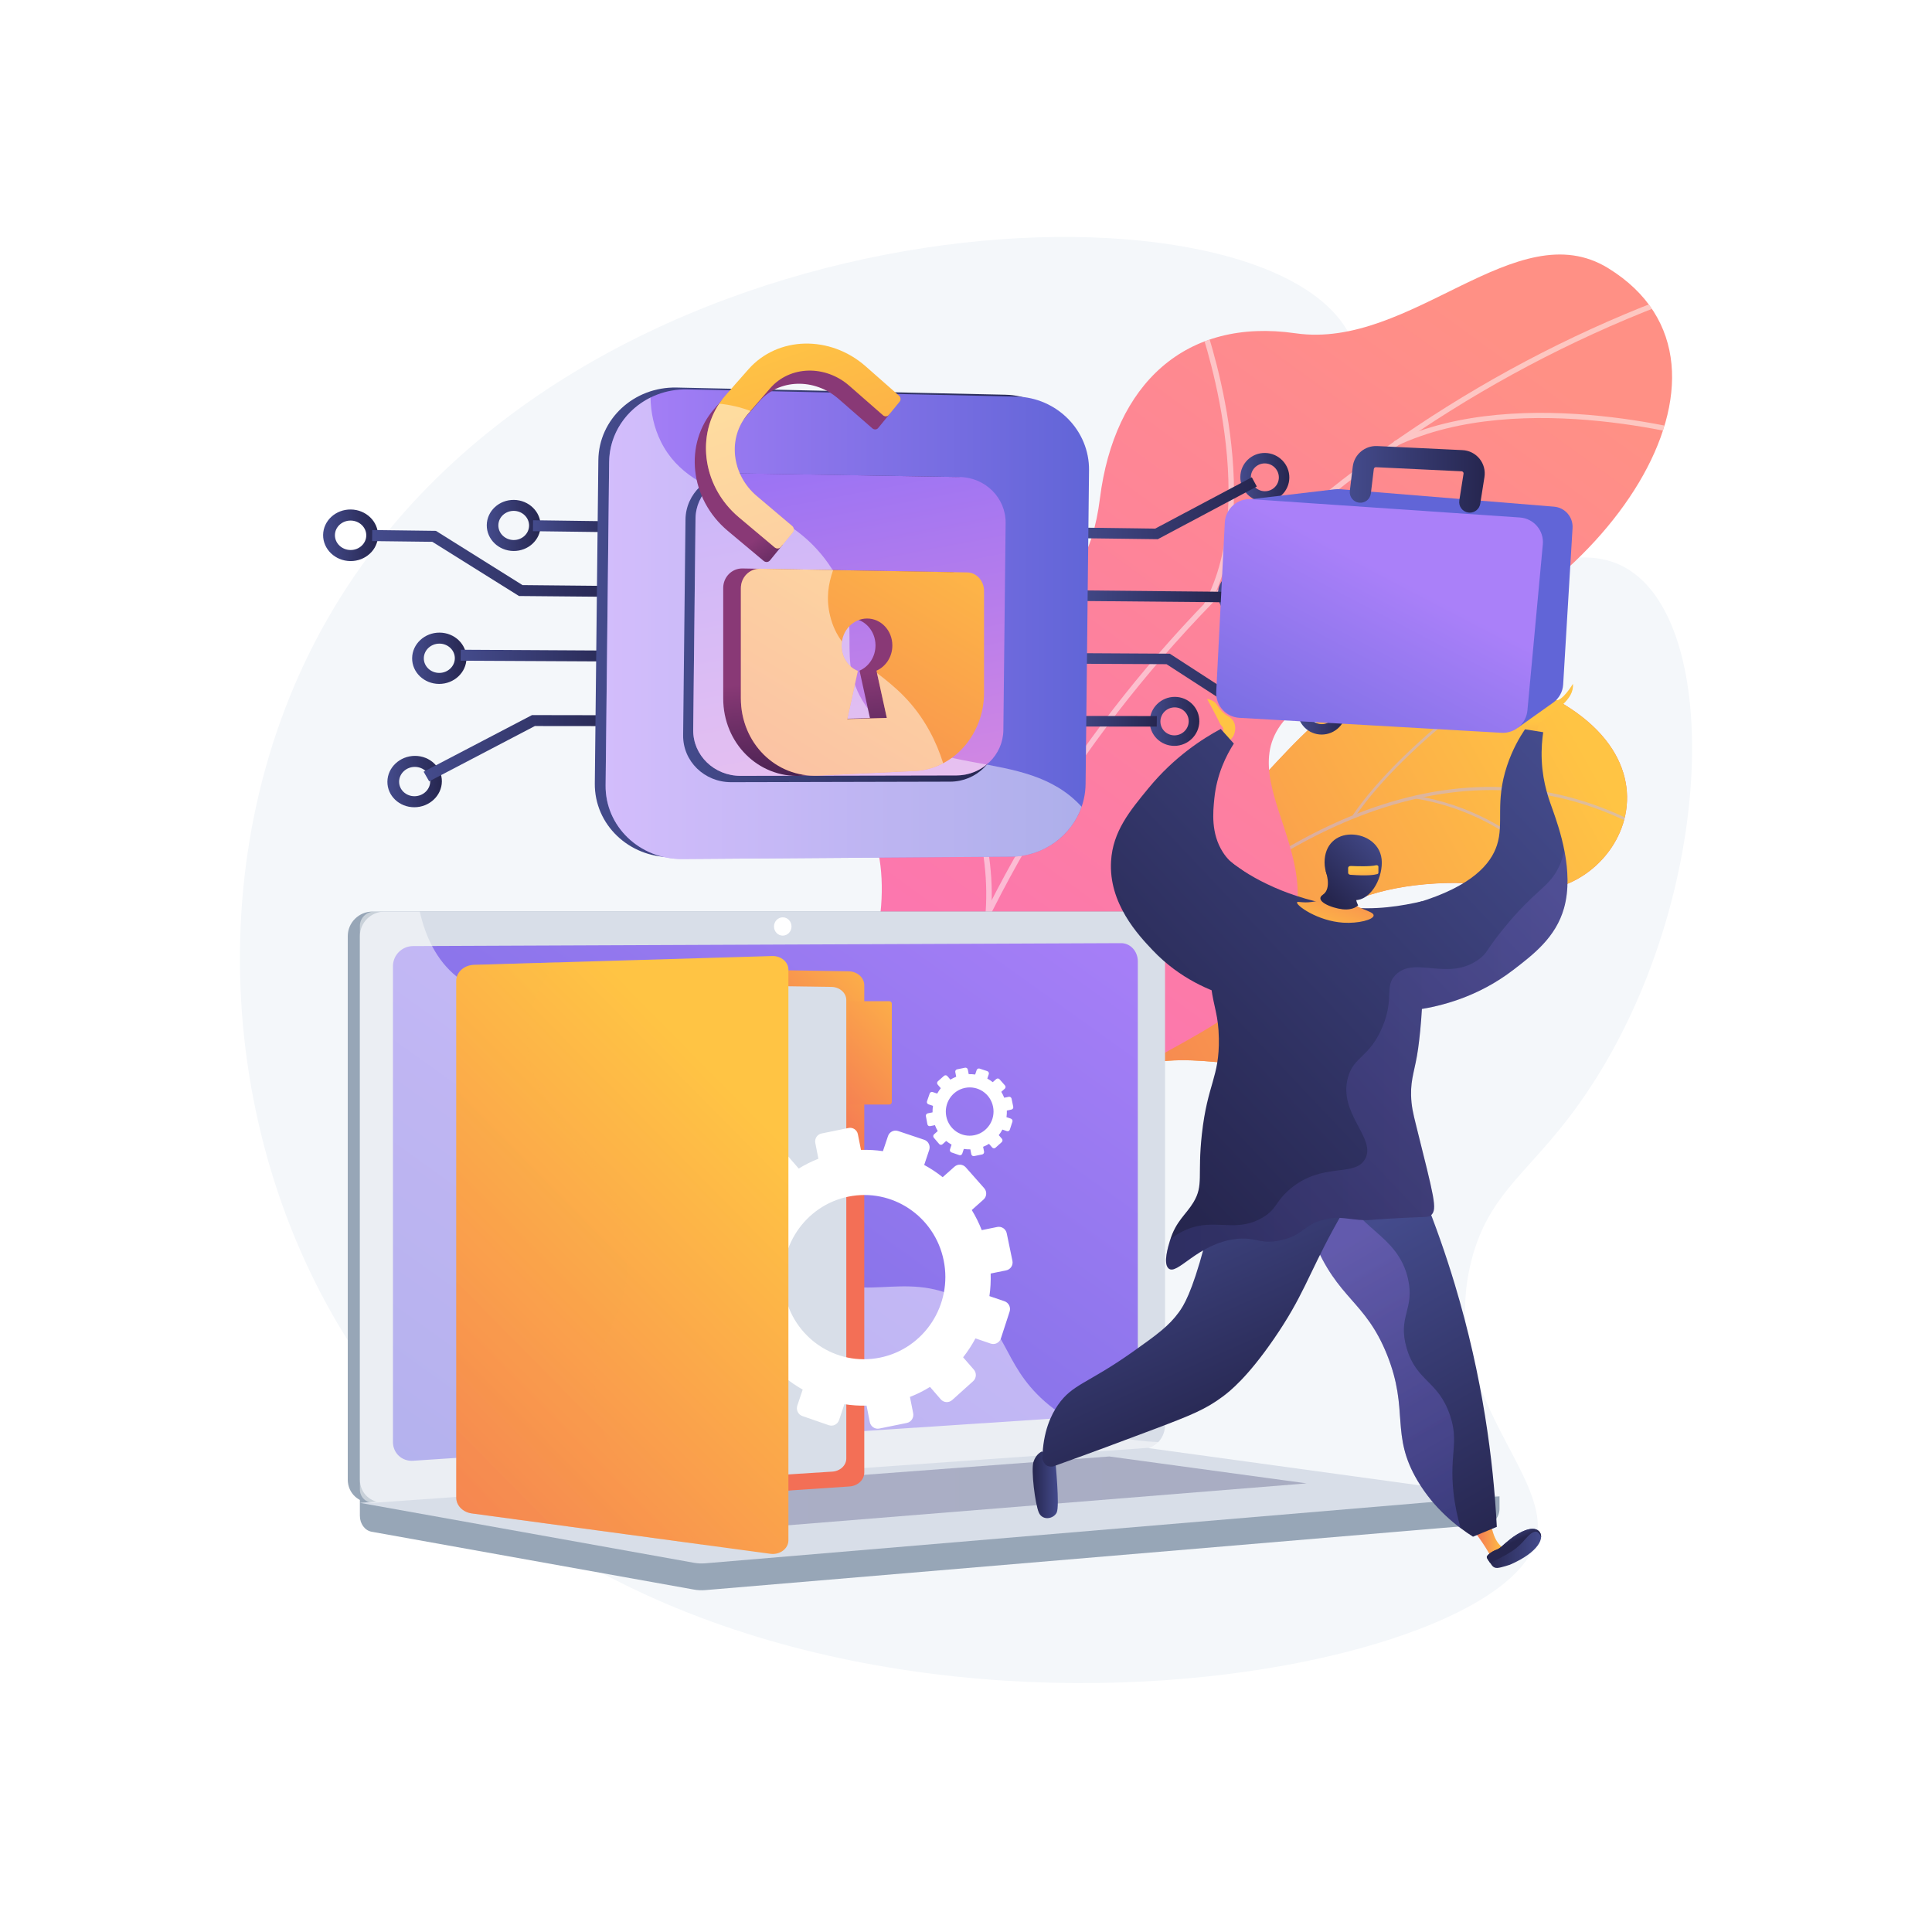 <?xml version="1.0" encoding="UTF-8"?>
<svg xmlns="http://www.w3.org/2000/svg" xmlns:xlink="http://www.w3.org/1999/xlink" viewBox="0 0 3710 3710">
  <defs>
    <style>
      .cls-1 {
        fill: url(#linear-gradient-38);
      }

      .cls-1, .cls-2, .cls-3, .cls-4, .cls-5, .cls-6, .cls-7, .cls-8, .cls-9, .cls-10, .cls-11, .cls-12, .cls-13, .cls-14, .cls-15, .cls-16, .cls-17, .cls-18, .cls-19, .cls-20, .cls-21, .cls-22, .cls-23, .cls-24, .cls-25, .cls-26, .cls-27, .cls-28, .cls-29, .cls-30, .cls-31, .cls-32, .cls-33, .cls-34, .cls-35, .cls-36, .cls-37, .cls-38, .cls-39, .cls-40, .cls-41, .cls-42, .cls-43, .cls-44, .cls-45, .cls-46, .cls-47, .cls-48, .cls-49, .cls-50, .cls-51, .cls-52, .cls-53, .cls-54, .cls-55, .cls-56, .cls-57, .cls-58, .cls-59, .cls-60, .cls-61 {
        stroke-width: 0px;
      }

      .cls-2 {
        fill: url(#linear-gradient-12);
      }

      .cls-3 {
        fill: url(#linear-gradient-17);
      }

      .cls-4 {
        fill: url(#linear-gradient-5);
      }

      .cls-4, .cls-12, .cls-35, .cls-60 {
        mix-blend-mode: multiply;
      }

      .cls-4, .cls-12, .cls-60 {
        opacity: .3;
      }

      .cls-5 {
        fill: url(#linear-gradient-19);
      }

      .cls-6 {
        fill: url(#linear-gradient-33);
      }

      .cls-7, .cls-62 {
        fill: url(#linear-gradient);
      }

      .cls-8 {
        fill: url(#linear-gradient-21);
      }

      .cls-9 {
        fill: #beb8f2;
      }

      .cls-10 {
        fill: url(#linear-gradient-6);
      }

      .cls-11 {
        fill: #d8dee8;
      }

      .cls-12 {
        fill: url(#linear-gradient-53);
      }

      .cls-13 {
        opacity: .48;
      }

      .cls-13, .cls-63 {
        mix-blend-mode: soft-light;
      }

      .cls-13, .cls-28 {
        fill: #fff;
      }

      .cls-14 {
        fill: #f4f7fa;
      }

      .cls-64 {
        isolation: isolate;
      }

      .cls-15 {
        fill: url(#linear-gradient-42);
      }

      .cls-16 {
        fill: url(#linear-gradient-15);
      }

      .cls-17 {
        fill: url(#linear-gradient-11);
      }

      .cls-18 {
        fill: none;
      }

      .cls-19 {
        fill: url(#linear-gradient-31);
      }

      .cls-65 {
        clip-path: url(#clippath-1);
      }

      .cls-20 {
        fill: url(#linear-gradient-41);
      }

      .cls-63 {
        opacity: .5;
      }

      .cls-21 {
        fill: url(#linear-gradient-40);
      }

      .cls-22 {
        fill: url(#linear-gradient-13);
      }

      .cls-23 {
        fill: url(#linear-gradient-23);
      }

      .cls-24 {
        fill: url(#linear-gradient-25);
      }

      .cls-25 {
        fill: url(#linear-gradient-43);
      }

      .cls-26 {
        fill: url(#linear-gradient-16);
      }

      .cls-27 {
        fill: url(#linear-gradient-22);
      }

      .cls-29 {
        fill: url(#linear-gradient-35);
      }

      .cls-30 {
        fill: url(#linear-gradient-50);
      }

      .cls-31 {
        fill: #fcfdfe;
      }

      .cls-32 {
        fill: url(#linear-gradient-32);
      }

      .cls-33 {
        fill: url(#linear-gradient-20);
      }

      .cls-34 {
        fill: url(#linear-gradient-14);
      }

      .cls-35 {
        fill: url(#linear-gradient-46);
        opacity: .15;
      }

      .cls-36 {
        fill: url(#linear-gradient-2);
      }

      .cls-37 {
        fill: url(#linear-gradient-52);
      }

      .cls-38 {
        fill: url(#linear-gradient-45);
      }

      .cls-39 {
        fill: url(#linear-gradient-7);
      }

      .cls-40 {
        fill: url(#linear-gradient-39);
      }

      .cls-41 {
        fill: url(#linear-gradient-3);
      }

      .cls-66 {
        clip-path: url(#clippath);
      }

      .cls-42 {
        fill: url(#linear-gradient-9);
      }

      .cls-43 {
        fill: url(#linear-gradient-27);
      }

      .cls-44 {
        fill: url(#linear-gradient-36);
      }

      .cls-45 {
        fill: url(#linear-gradient-48);
      }

      .cls-46 {
        fill: url(#linear-gradient-49);
      }

      .cls-47 {
        fill: url(#linear-gradient-8);
      }

      .cls-48 {
        fill: url(#linear-gradient-47);
      }

      .cls-49 {
        fill: url(#linear-gradient-24);
      }

      .cls-50 {
        fill: url(#linear-gradient-26);
      }

      .cls-51 {
        fill: url(#linear-gradient-18);
      }

      .cls-52 {
        fill: url(#linear-gradient-51);
      }

      .cls-53 {
        fill: url(#linear-gradient-30);
      }

      .cls-54 {
        fill: url(#linear-gradient-44);
      }

      .cls-55 {
        fill: url(#linear-gradient-29);
      }

      .cls-56 {
        fill: url(#linear-gradient-28);
      }

      .cls-57 {
        fill: url(#linear-gradient-10);
      }

      .cls-58 {
        fill: url(#linear-gradient-4);
      }

      .cls-59 {
        fill: url(#linear-gradient-37);
      }

      .cls-60 {
        fill: url(#linear-gradient-34);
      }

      .cls-61 {
        fill: #97a6b7;
      }
    </style>
    <linearGradient id="linear-gradient" x1="1280.85" y1="1760.95" x2="2710.61" y2="1760.95" gradientTransform="translate(309.45 221.05) rotate(-4.24)" gradientUnits="userSpaceOnUse">
      <stop offset="0" stop-color="#ffc444"/>
      <stop offset="1" stop-color="#f36f56"/>
    </linearGradient>
    <clipPath id="clippath">
      <path class="cls-7" d="m1742.56,2224.94l187.08,165.57s120.15-64.8,134.25-173.11c28.76-220.97,220.29-180.37,303.05-175.36,124.82,7.55,238.1-40.23,161.66-172.33-76.44-132.1,181.23-203.7,381.05-162.46,195.54,40.36,380.12-283.93-35.07-410.16-247.95-75.38-385.89,136.16-480.94,226.43-95.05,90.27-247.66-30.36-303.61,133.16-47.79,139.68-32.86,285.58-156.6,301.18-123.74,15.59-199.74,88.61-190.86,267.06Z"/>
    </clipPath>
    <linearGradient id="linear-gradient-2" x1="7438.63" y1="16.83" x2="6941.24" y2="1430.46" gradientTransform="translate(-2521.58 -3513.09) rotate(41.51)" xlink:href="#linear-gradient"/>
    <linearGradient id="linear-gradient-3" x1="2464.49" y1="873.79" x2="3528.7" y2="2625.75" gradientTransform="translate(5312.74 -90.82) rotate(-175.26) scale(1 -1)" gradientUnits="userSpaceOnUse">
      <stop offset="0" stop-color="#ff9085"/>
      <stop offset="1" stop-color="#fb6fbb"/>
    </linearGradient>
    <clipPath id="clippath-1">
      <path class="cls-18" d="m1981.09,2217.94l-485.89-43.46c-23.36-67.61-50.39-190.89,53.51-211.39,144.45-28.5,163.83-264.12,130.62-350.77-41.11-107.24-131.47-358.68,91.04-406.09,185.24-39.47,314.14-28.86,341.8-249.03,27.66-220.17,164.59-347.73,375.71-317.19,222.17,32.13,424.11-233.9,600.54-124.92,307.42,189.9-14.07,653.74-410.95,763.22-396.88,109.48-183.62,259.77-185.4,441.66-2.44,248.32-351.96,166.57-451.79,256.02-78.26,70.12-71.79,176.27-59.19,241.95Z"/>
    </clipPath>
    <linearGradient id="linear-gradient-4" x1="1984.2" y1="1548.02" x2="727.65" y2="3303.97" gradientUnits="userSpaceOnUse">
      <stop offset="0" stop-color="#aa80f9"/>
      <stop offset="1" stop-color="#6165d7"/>
    </linearGradient>
    <linearGradient id="linear-gradient-5" x1="905.68" y1="2871.72" x2="2509.14" y2="2871.72" gradientUnits="userSpaceOnUse">
      <stop offset="0" stop-color="#40447e"/>
      <stop offset="1" stop-color="#3c3b6b"/>
    </linearGradient>
    <linearGradient id="linear-gradient-6" x1="743.91" y1="1500.82" x2="848.53" y2="1500.82" gradientUnits="userSpaceOnUse">
      <stop offset="0" stop-color="#444b8c"/>
      <stop offset="1" stop-color="#26264f"/>
    </linearGradient>
    <linearGradient id="linear-gradient-7" x1="791.42" y1="1264.07" x2="895.73" y2="1264.07" xlink:href="#linear-gradient-6"/>
    <linearGradient id="linear-gradient-8" x1="620.46" y1="1027.89" x2="725.91" y2="1027.89" xlink:href="#linear-gradient-6"/>
    <linearGradient id="linear-gradient-9" x1="934.73" y1="1009.01" x2="1038.11" y2="1009.01" xlink:href="#linear-gradient-6"/>
    <linearGradient id="linear-gradient-10" x1="813.47" y1="1436.78" x2="1205.29" y2="1436.78" xlink:href="#linear-gradient-6"/>
    <linearGradient id="linear-gradient-11" x1="884.52" y1="1259.04" x2="1206.65" y2="1259.04" xlink:href="#linear-gradient-6"/>
    <linearGradient id="linear-gradient-12" x1="714.52" y1="1082.11" x2="1208" y2="1082.11" xlink:href="#linear-gradient-6"/>
    <linearGradient id="linear-gradient-13" x1="1023.38" y1="1010.71" x2="1209.36" y2="1010.71" xlink:href="#linear-gradient-6"/>
    <linearGradient id="linear-gradient-14" x1="2381.76" y1="916.59" x2="2475.9" y2="916.59" xlink:href="#linear-gradient-6"/>
    <linearGradient id="linear-gradient-15" x1="2338.77" y1="1141.03" x2="2433.16" y2="1141.03" xlink:href="#linear-gradient-6"/>
    <linearGradient id="linear-gradient-16" x1="2491.66" y1="1363.95" x2="2585.09" y2="1363.95" xlink:href="#linear-gradient-6"/>
    <linearGradient id="linear-gradient-17" x1="2207.83" y1="1385.24" x2="2303.04" y2="1385.24" xlink:href="#linear-gradient-6"/>
    <linearGradient id="linear-gradient-18" x1="2051.37" y1="975.97" x2="2413.43" y2="975.97" xlink:href="#linear-gradient-6"/>
    <linearGradient id="linear-gradient-19" x1="2050.05" y1="1145" x2="2348.97" y2="1145" xlink:href="#linear-gradient-6"/>
    <linearGradient id="linear-gradient-20" x1="2048.73" y1="1314.02" x2="2501.83" y2="1314.02" xlink:href="#linear-gradient-6"/>
    <linearGradient id="linear-gradient-21" x1="2047.4" y1="1385.04" x2="2221.48" y2="1385.04" xlink:href="#linear-gradient-6"/>
    <linearGradient id="linear-gradient-22" x1="1142.2" y1="1195.06" x2="2070.52" y2="1195.06" xlink:href="#linear-gradient-6"/>
    <linearGradient id="linear-gradient-23" x1="1162.92" y1="1198.65" x2="2091.27" y2="1198.65" xlink:href="#linear-gradient-4"/>
    <linearGradient id="linear-gradient-24" x1="1311.82" y1="1205.48" x2="1920.46" y2="1205.48" xlink:href="#linear-gradient-6"/>
    <linearGradient id="linear-gradient-25" x1="1796.49" y1="1738.39" x2="1612.31" y2="826.49" gradientTransform="translate(-46.41 -32.09) rotate(.63)" gradientUnits="userSpaceOnUse">
      <stop offset="0" stop-color="#e38ddd"/>
      <stop offset="1" stop-color="#9571f6"/>
    </linearGradient>
    <linearGradient id="linear-gradient-26" x1="1652.27" y1="1552.16" x2="1628.55" y2="1295.37" gradientUnits="userSpaceOnUse">
      <stop offset="0" stop-color="#311944"/>
      <stop offset="1" stop-color="#893976"/>
    </linearGradient>
    <linearGradient id="linear-gradient-27" x1="1873.51" y1="887.49" x2="1332.72" y2="1781.54" gradientTransform="matrix(1,0,0,1,0,0)" xlink:href="#linear-gradient"/>
    <linearGradient id="linear-gradient-28" x1="-1467.26" y1="-3341.6" x2="-1430.7" y2="-3477.39" gradientTransform="translate(5180.26 2021.51) rotate(-50.97)" xlink:href="#linear-gradient-26"/>
    <linearGradient id="linear-gradient-29" x1="-1266.06" y1="-3738.45" x2="-1821.25" y2="-2820.59" gradientTransform="translate(5180.26 2021.51) rotate(-50.97)" xlink:href="#linear-gradient"/>
    <linearGradient id="linear-gradient-30" x1="650.63" y1="2956.72" x2="709.39" y2="2956.72" gradientTransform="translate(3539.06) rotate(-180) scale(1 -1)" xlink:href="#linear-gradient"/>
    <linearGradient id="linear-gradient-31" x1="579.66" y1="2973.36" x2="684.03" y2="2973.36" gradientTransform="translate(3539.06) rotate(-180) scale(1 -1)" xlink:href="#linear-gradient-6"/>
    <linearGradient id="linear-gradient-32" x1="646.42" y1="2935.36" x2="634.88" y2="2962.05" gradientTransform="translate(3539.06) rotate(-180) scale(1 -1)" xlink:href="#linear-gradient-6"/>
    <linearGradient id="linear-gradient-33" x1="921.35" y1="2363.32" x2="601.99" y2="2917.5" gradientTransform="translate(3539.06) rotate(-180) scale(1 -1)" xlink:href="#linear-gradient-6"/>
    <linearGradient id="linear-gradient-34" x1="958.21" y1="2384.56" x2="638.85" y2="2938.74" gradientTransform="translate(3539.06) rotate(-180) scale(1 -1)" xlink:href="#linear-gradient-4"/>
    <linearGradient id="linear-gradient-35" x1="1507.74" y1="2851.25" x2="1556.04" y2="2851.25" gradientTransform="translate(3539.06) rotate(-180) scale(1 -1)" xlink:href="#linear-gradient-6"/>
    <linearGradient id="linear-gradient-36" x1="1319.86" y1="2243.36" x2="1106.51" y2="2722.4" gradientTransform="translate(3539.06) rotate(-180) scale(1 -1)" xlink:href="#linear-gradient-6"/>
    <linearGradient id="linear-gradient-37" x1="560.89" y1="1383.62" x2="552.84" y2="1549.67" gradientTransform="translate(3539.06) rotate(-180) scale(1 -1)" xlink:href="#linear-gradient"/>
    <linearGradient id="linear-gradient-38" x1="1191.95" y1="1414.21" x2="1183.9" y2="1580.26" gradientTransform="translate(3539.06) rotate(-180) scale(1 -1)" xlink:href="#linear-gradient"/>
    <linearGradient id="linear-gradient-39" x1="3048.97" y1="1509.38" x2="2241" y2="2275.02" xlink:href="#linear-gradient-6"/>
    <linearGradient id="linear-gradient-40" x1="3057.04" y1="1517.89" x2="2249.06" y2="2283.53" xlink:href="#linear-gradient-6"/>
    <linearGradient id="linear-gradient-41" x1="2787.81" y1="1233.78" x2="1979.83" y2="1999.42" xlink:href="#linear-gradient-6"/>
    <linearGradient id="linear-gradient-42" x1="5030.65" y1="-2351.52" x2="5038.02" y2="-2547.76" gradientTransform="translate(-2869.63 2266.16) rotate(17.3) scale(1 .87)" xlink:href="#linear-gradient"/>
    <linearGradient id="linear-gradient-43" x1="2654.86" y1="1604.8" x2="2546.06" y2="1714.77" xlink:href="#linear-gradient-6"/>
    <linearGradient id="linear-gradient-44" x1="2617.54" y1="1664.86" x2="2621.52" y2="1727.93" gradientTransform="matrix(1,0,0,1,0,0)" xlink:href="#linear-gradient"/>
    <linearGradient id="linear-gradient-45" x1="2665.37" y1="1615.2" x2="2556.58" y2="1725.17" xlink:href="#linear-gradient-6"/>
    <linearGradient id="linear-gradient-46" x1="528.99" y1="2035.4" x2="1299.98" y2="2035.4" gradientTransform="translate(3539.06) rotate(-180) scale(1 -1)" xlink:href="#linear-gradient-4"/>
    <linearGradient id="linear-gradient-47" x1="1115.09" y1="1413.04" x2="843.48" y2="1151.3" gradientTransform="translate(3539.06) rotate(-180) scale(1 -1)" xlink:href="#linear-gradient-4"/>
    <linearGradient id="linear-gradient-48" x1="857.34" y1="1108.15" x2="1131.42" y2="1631.62" gradientTransform="translate(3539.06) rotate(-180) scale(1 -1)" xlink:href="#linear-gradient-4"/>
    <linearGradient id="linear-gradient-49" x1="2591.91" y1="920.47" x2="2851.13" y2="920.47" xlink:href="#linear-gradient-6"/>
    <linearGradient id="linear-gradient-50" x1="1795.74" y1="1876.74" x2="1516.05" y2="2136.29" gradientTransform="matrix(1,0,0,1,0,0)" xlink:href="#linear-gradient"/>
    <linearGradient id="linear-gradient-51" x1="1817.89" y1="1884.97" x2="1536.37" y2="2146.23" gradientTransform="matrix(1,0,0,1,0,0)" xlink:href="#linear-gradient"/>
    <linearGradient id="linear-gradient-52" x1="1466.41" y1="2151.87" x2="538.85" y2="3067.83" gradientTransform="matrix(1,0,0,1,0,0)" xlink:href="#linear-gradient"/>
    <linearGradient id="linear-gradient-53" x1="1405.57" y1="2129.25" x2="505.14" y2="3018.42" gradientTransform="matrix(1,0,0,1,0,0)" xlink:href="#linear-gradient"/>
  </defs>
  <g class="cls-64">
    <g id="Background">
      <rect class="cls-28" width="3710" height="3710"/>
    </g>
    <g id="Illustration">
      <g>
        <path class="cls-14" d="m2578.94,621.91c93.66,134.07-16.16,351.44,122.81,452.28,135.28,98.16,301.46-62.73,428.95,21.76,189.12,125.34,154.59,698.86-121.92,1055.21-83.16,107.16-152.64,148.86-183.41,270.06-66.08,260.24,166.16,415.05,121.96,543.76-99.51,289.81-1629.88,533-2243.93-337.98-286.79-406.78-329.7-994.18-73.46-1440.32,463.01-806.16,1738.85-865.6,1949-564.76Z"/>
        <g>
          <g>
            <path class="cls-62" d="m1742.56,2224.94l187.08,165.57s120.15-64.8,134.25-173.11c28.76-220.97,220.29-180.37,303.05-175.36,124.82,7.55,238.1-40.23,161.66-172.33-76.44-132.1,181.23-203.7,381.05-162.46,195.54,40.36,380.12-283.93-35.07-410.16-247.95-75.38-385.89,136.16-480.94,226.43-95.05,90.27-247.66-30.36-303.61,133.16-47.79,139.68-32.86,285.58-156.6,301.18-123.74,15.59-199.74,88.61-190.86,267.06Z"/>
            <g class="cls-66">
              <path class="cls-36" d="m1742.56,2224.94l187.08,165.57s120.15-64.8,134.25-173.11c28.76-220.97,220.29-180.37,303.05-175.36,124.82,7.55,223.3-38.25,177.43-165.11-51.9-143.53,165.46-210.93,365.28-169.68,195.54,40.36,380.12-283.93-35.07-410.16-247.95-75.38-385.89,136.16-480.94,226.43-95.05,90.27-247.66-30.36-303.61,133.16-47.79,139.68-32.86,285.58-156.6,301.18-123.74,15.59-199.74,88.61-190.86,267.06Z"/>
              <g class="cls-63">
                <path class="cls-9" d="m1808.17,2313.97l4.52,2.73c1.69-2.8,171.74-282.17,423.83-508.29,232.24-208.32,583.66-412.75,938.94-203.65l2.68-4.54c-158.16-93.08-328.7-113.37-506.89-60.31-142.34,42.39-289.82,131.43-438.33,264.65-252.65,226.65-423.05,506.61-424.74,509.42Z"/>
                <path class="cls-9" d="m2597.74,1565.28l4.35,2.98c99.21-144.82,312.9-286.13,315.04-287.55l-2.89-4.41c-2.16,1.42-216.71,143.31-316.5,288.97Z"/>
                <path class="cls-9" d="m2717.44,1533.19c206.26,34.83,295.31,184.51,296.18,186.02l4.56-2.65c-.89-1.53-91.07-153.32-299.86-188.58l-.88,5.2Z"/>
                <path class="cls-9" d="m2079.76,1965.22c208.96-147.13,502.64,31.34,505.35,33.32l3.37-4.05c-2.48-2.19-300.95-182.02-511.76-33.59l3.04,4.31Z"/>
                <path class="cls-9" d="m2148.37,1885.23l4.58,2.62c80.95-141.57,24.06-338.61,23.48-340.59l-5.06,1.5c.58,1.95,56.82,196.89-23,336.47Z"/>
                <path class="cls-9" d="m1840.41,2273.32c69.84-67.44,224.1-33.25,225.65-32.89l1.17-5.14c-6.44-1.47-158.59-35.19-230.49,34.24l3.66,3.79Z"/>
                <path class="cls-9" d="m1879.79,2206.62l4.48,2.78c40.47-65.22,10.69-204.15.9-249.8-1.38-6.45-2.58-12.02-2.59-13.05h-5.27c0,1.47.79,5.18,2.71,14.16,9.68,45.14,39.13,182.49-.23,245.91Z"/>
              </g>
            </g>
          </g>
          <g>
            <path class="cls-41" d="m1915.09,2271.69c-20.62-4.34-120.12,175.52-169.48,32.93-12.33-35.62-19.85-155.98-173.75-174.06-29.87-3.51-59.75-7.03-89.63-10.54-20.28-69.41-26.54-138.59,66.48-156.94,144.45-28.5,163.83-264.12,130.61-350.77-41.11-107.24-131.47-358.68,91.04-406.08,185.24-39.47,314.14-28.86,341.8-249.03,27.66-220.17,164.59-347.73,375.71-317.19,222.17,32.13,424.11-233.9,600.54-124.92,307.42,189.9-14.07,653.74-410.95,763.22-396.88,109.48-183.62,259.77-185.4,441.66-1.12,16.88-4.16,42.95-13.6,73.05-58.08,185.29-257.8,201.71-411.37,344.76-209.44,195.09-117.29,141.23-152.02,133.91Z"/>
            <g class="cls-65">
              <g class="cls-63">
                <path class="cls-31" d="m1757.8,2125.16l-10.19-2.85c202.94-701.27,766.26-1298.04,1470.12-1557.43l4.01,9.34c-700.89,258.29-1261.85,852.58-1463.95,1550.94Z"/>
                <path class="cls-31" d="m1903.22,1752.55l-10.53-.9c20.4-286.33-222.75-531.61-225.21-534.05l7.56-6.82c2.49,2.47,248.91,250.92,228.18,541.77Z"/>
                <path class="cls-31" d="m1798.87,1997.2l-8.93-5.52c163.87-243.06,723.88-231.69,729.51-231.54l-.05,10c-5.58-.14-559.78-11.37-720.54,227.06Z"/>
                <path class="cls-31" d="m2321.47,1164.21l-9.38-4.79c111.91-203.01-10.66-540.52-11.91-543.9l9.95-3.12c1.27,3.43,125.32,345.06,11.34,551.81Z"/>
                <path class="cls-31" d="m2681.38,856.61l-4.91-8.96c246.05-117.25,606.56-10.15,610.18-9.05l-3.01,9.53c-3.57-1.09-360.05-106.95-602.26,8.48Z"/>
              </g>
            </g>
          </g>
        </g>
        <g>
          <path class="cls-61" d="m2879.51,2873.39l-2188.44-19.06v56.39c0,15.31,9.55,28.32,22.47,30.64l618.82,111.05c7.34,1.32,14.79,1.67,22.2,1.04l1501.16-126.62c13.4-1.13,23.78-14.19,23.78-29.91v-23.54Z"/>
          <path class="cls-61" d="m2175.02,2781.97l-1459.86,103.17c-26.12,1.85-47.36-17.77-47.36-43.82v-1043.63c0-26.05,21.24-47.17,47.36-47.17h1459.86c21.52,0,38.92,19.09,38.92,42.64v943.42c0,23.55-17.4,43.87-38.92,45.39Z"/>
          <path class="cls-11" d="m2198.3,2781.97l-1459.86,103.17c-26.12,1.85-47.36-17.77-47.36-43.82v-1043.63c0-26.05,21.24-47.17,47.36-47.17h1459.86c21.52,0,38.92,19.09,38.92,42.64v943.42c0,23.55-17.4,43.87-38.92,45.39Z"/>
          <path class="cls-58" d="m2152.82,2715.46l-1359.71,89.61c-21.26,1.4-38.53-14.7-38.53-35.96v-913.7c0-21.27,17.28-38.58,38.53-38.66l1359.71-5.63c17.75-.07,32.11,15.57,32.11,34.94v832.22c0,19.37-14.36,36.02-32.11,37.19Z"/>
          <path class="cls-28" d="m1519.92,1779.07c0,9.7-7.51,17.58-16.79,17.61-9.29.03-16.83-7.83-16.83-17.55s7.54-17.6,16.83-17.61c9.28,0,16.79,7.85,16.79,17.55Z"/>
          <path class="cls-11" d="m2161.87,2777.29l-1470.8,108.59,641.3,115.08c7.34,1.32,14.79,1.67,22.2,1.04l1524.94-128.62-694.24-95.36c-7.76-1.07-15.59-1.31-23.4-.74Z"/>
          <polygon class="cls-4" points="905.68 2888.62 2130.17 2796.86 2509.14 2848.5 1295.2 2946.58 905.68 2888.62"/>
          <path class="cls-13" d="m1846.57,2495.74c-112.54-60.55-201.03,16.17-286.43-59.53-51.78-45.9-26.36-80.12-90.06-148.71-70.56-75.97-116.5-50.43-187.42-118.8-89.67-86.45-44.82-153.71-122.06-215.78-93.7-75.3-194.75-5.6-283.94-77.82-38.47-31.15-59.58-76.43-70.6-124.58h-87.27c-15.29,0-27.71,12.39-27.71,27.69v1081.81c0,15.29,12.42,26.8,27.71,25.72l1487.84-105.61c7.3-.52,13.78-4.78,17.93-10.96-108.91-3.97-175.83-40.48-218.6-78.23-83.67-73.84-69.16-146.65-159.39-195.2Z"/>
        </g>
        <g>
          <g>
            <g>
              <g>
                <path class="cls-10" d="m848.52,1500.7c-.3,27.15-23.94,49.33-52.76,49.45-28.87.11-52.15-21.96-51.85-49.2.3-27.25,24.06-49.43,52.93-49.45,28.82-.02,51.98,22.05,51.68,49.21Zm-82.11.19c-.17,15.54,13.11,28.14,29.58,28.09,16.46-.05,29.97-12.72,30.14-28.23.17-15.52-13.07-28.12-29.53-28.09-16.47.02-30.03,12.69-30.2,28.23Z"/>
                <path class="cls-39" d="m895.73,1264.34c-.3,27.12-23.87,49.1-52.61,48.99-28.79-.1-52-22.32-51.7-49.53.3-27.21,23.99-49.18,52.78-48.99,28.73.19,51.83,22.41,51.53,49.53Zm-81.87-.42c-.17,15.52,13.07,28.21,29.5,28.28,16.41.07,29.88-12.48,30.05-27.97.17-15.49-13.03-28.17-29.44-28.27-16.43-.1-29.94,12.45-30.11,27.97Z"/>
                <path class="cls-47" d="m725.91,1028.56c-.3,27.27-24.13,49.19-53.17,48.87-29.1-.32-52.57-22.84-52.27-50.19.3-27.36,24.25-49.28,53.35-48.87,29.04.41,52.39,22.92,52.09,50.19Zm-82.76-1.04c-.17,15.61,13.21,28.46,29.82,28.66,16.59.19,30.21-12.32,30.38-27.9.17-15.58-13.17-28.43-29.76-28.65-16.61-.22-30.27,12.29-30.44,27.9Z"/>
                <path class="cls-42" d="m1038.11,1009.7c-.3,27-23.66,48.69-52.14,48.35-28.53-.33-51.54-22.64-51.24-49.73.3-27.09,23.78-48.78,52.31-48.36,28.47.42,51.36,22.73,51.07,49.73Zm-81.14-1.08c-.17,15.45,12.95,28.19,29.23,28.39,16.26.2,29.62-12.18,29.79-27.6.17-15.43-12.91-28.16-29.17-28.39-16.28-.23-29.68,12.15-29.85,27.61Z"/>
                <g>
                  <polygon class="cls-57" points="1205.29 1373.49 1205.06 1394.39 1027.07 1394.2 824.15 1500.38 813.47 1481.91 1021.57 1373.18 1205.29 1373.49"/>
                  <polygon class="cls-17" points="1206.65 1249.51 1206.42 1270.4 884.52 1268.79 884.75 1247.68 1206.65 1249.51"/>
                  <polygon class="cls-2" points="1208 1125.52 1207.77 1146.41 996.6 1144.52 830.23 1040.44 714.52 1039.03 714.75 1017.8 837.06 1019.38 1003.36 1123.54 1208 1125.52"/>
                  <polygon class="cls-22" points="1209.36 1001.53 1209.13 1022.42 1023.38 1020.02 1023.61 999 1209.36 1001.53"/>
                </g>
              </g>
              <g>
                <path class="cls-34" d="m2381.77,915.79c.28-25.84,21.68-46.47,47.65-45.99,25.93.48,46.76,21.83,46.47,47.59-.28,25.77-21.57,46.4-47.5,46-25.98-.4-46.91-21.75-46.62-47.6Zm73.98,1.26c.16-14.72-11.74-26.91-26.55-27.17-14.82-.27-27.03,11.51-27.19,26.26-.16,14.75,11.78,26.94,26.6,27.18,14.81.24,26.98-11.54,27.14-26.26Z"/>
                <path class="cls-16" d="m2338.77,1140.58c.28-25.88,21.74-46.7,47.78-46.41,26,.29,46.89,21.51,46.61,47.31-.28,25.8-21.63,46.62-47.64,46.41-26.04-.21-47.03-21.43-46.75-47.31Zm74.19.71c.16-14.74-11.77-26.85-26.63-27.01-14.86-.15-27.1,11.73-27.26,26.5-.16,14.76,11.81,26.88,26.67,27.01,14.85.13,27.05-11.76,27.21-26.49Z"/>
                <path class="cls-26" d="m2491.67,1363.85c.28-25.75,21.52-46.61,47.3-46.52,25.74.09,46.41,21.05,46.13,46.72-.28,25.67-21.42,46.53-47.15,46.52-25.78-.01-46.55-20.97-46.27-46.72Zm73.43.16c.16-14.66-11.65-26.63-26.35-26.67-14.71-.04-26.82,11.87-26.98,26.56-.16,14.69,11.69,26.65,26.4,26.67,14.7.02,26.78-11.9,26.94-26.56Z"/>
                <path class="cls-3" d="m2207.84,1385.18c.29-25.99,21.92-47.07,48.19-46.99,26.23.08,47.29,21.22,47.01,47.12-.28,25.91-21.82,46.99-48.04,46.99-26.27,0-47.44-21.13-47.16-47.13Zm74.82.1c.16-14.8-11.88-26.87-26.86-26.9-14.99-.03-27.33,12-27.49,26.83-.16,14.83,11.91,26.9,26.9,26.9,14.98,0,27.28-12.03,27.45-26.83Z"/>
                <g>
                  <polygon class="cls-51" points="2051.37 1033.18 2051.6 1012.85 2218.23 1015.12 2403.81 916.53 2413.43 934.26 2223.31 1035.41 2051.37 1033.18"/>
                  <polygon class="cls-5" points="2050.05 1153.83 2050.27 1133.49 2348.97 1136.38 2348.75 1156.51 2050.05 1153.83"/>
                  <polygon class="cls-33" points="2048.73 1274.47 2048.95 1254.14 2246.27 1255.26 2398.05 1353.61 2501.83 1353.86 2501.61 1373.89 2391.87 1373.69 2240.02 1275.43 2048.73 1274.47"/>
                  <polygon class="cls-8" points="2047.4 1395.12 2047.63 1374.79 2221.48 1375.09 2221.26 1395.3 2047.4 1395.12"/>
                </g>
              </g>
            </g>
            <g>
              <path class="cls-27" d="m1920.85,1641.51l-631.35,4.47c-82.03.58-148.15-62.83-147.29-141.64l6.79-620.72c.86-78.81,68.36-141.24,150.37-139.44l631.18,13.81c78.31,1.71,140.82,65.1,139.98,141.59l-6.61,602.44c-.84,76.49-64.73,138.94-143.06,139.49Z"/>
              <path class="cls-23" d="m1941.59,1645.06l-631.37,4.5c-82.03.59-148.16-62.82-147.29-141.63l6.79-620.72c.86-78.81,68.36-141.24,150.37-139.45l631.19,13.77c78.31,1.71,140.82,65.1,139.98,141.59l-6.61,602.44c-.84,76.49-64.73,138.94-143.06,139.5Z"/>
              <path class="cls-13" d="m1668.73,1363.8c-76.03-100.65,2.38-167.87-78.49-282.24-97.28-137.57-258.64-108.87-320.89-233.03-13.73-27.39-19.53-56.28-20.14-85.16-46.74,23.14-78.89,69.64-79.48,123.84l-6.79,620.72c-.86,78.81,65.26,142.22,147.29,141.63l631.37-4.5c62.76-.45,116.15-40.67,135.36-95.91-108.98-119.72-302.63-45.58-408.22-185.35Z"/>
            </g>
            <g>
              <path class="cls-49" d="m1824.78,1501.02l-420.7,1c-51.43.12-92.81-40.21-92.26-90.09l4.53-414.2c.55-49.88,42.8-89.63,94.22-88.78l420.62,6.92c49.89.82,89.79,41.15,89.25,90.07l-4.45,406.27c-.54,48.92-41.31,88.68-91.21,88.8Z"/>
              <path class="cls-24" d="m1836.83,1489.02l-414.72.83c-50.7.1-91.49-39.41-90.96-88.25l4.44-405.59c.53-48.84,42.18-87.75,92.87-86.9l414.64,6.92c49.19.82,88.52,40.32,87.99,88.23l-4.36,397.83c-.53,47.91-40.72,86.82-89.91,86.92Z"/>
              <path class="cls-13" d="m1668.72,1363.8c-76.03-100.65,2.38-167.87-78.49-282.24-63.89-90.35-155.32-108.99-228.29-146.32-16.04,15.63-26.09,37-26.35,60.76l-4.44,405.59c-.53,48.84,40.25,88.35,90.96,88.25l414.72-.83c22.01-.04,42.18-7.9,57.84-20.8-82.77-15.35-167.78-27.42-225.94-104.42Z"/>
            </g>
          </g>
          <g>
            <path class="cls-50" d="m1826.1,1098.7l-400.23-7.09c-20.44-.36-37.1,16.44-37.1,37.54v211.88c0,86.04,67.42,152.61,148.62,148.79l187.54-8.82c74.36-3.49,133.29-70.79,133.29-150.38v-196.02c0-19.51-14.34-35.59-32.12-35.9Zm-155.55,280.17l-76.33,2.25,20.37-92.74c-18.32-7.42-31.35-26.24-31.35-48.46,0-29.04,22.21-52.52,49.38-52.46,26.93.07,48.59,23.28,48.59,51.85,0,21.86-12.67,40.71-30.66,48.55l20,91Z"/>
            <path class="cls-43" d="m1857.7,1099.2l-398.12-7.05c-20.33-.36-36.9,16.4-36.9,37.44v211.31c0,85.8,67.06,152.2,147.83,148.4l186.55-8.78c73.97-3.48,132.59-70.6,132.59-149.99v-195.51c0-19.46-14.26-35.5-31.96-35.81Zm-154.74,279.44l-75.93,2.25,20.27-92.49c-18.22-7.4-31.18-26.17-31.18-48.33,0-28.96,22.09-52.39,49.12-52.32,26.79.06,48.33,23.21,48.33,51.71,0,21.81-12.6,40.6-30.5,48.43l19.89,90.76Z"/>
            <path class="cls-18" d="m1647.3,1288.39l-20.27,92.49,75.93-2.25-18.89-86.19c-25.92-19.79-49.91-36.93-67.34-60.63-.4,2.69-.61,5.44-.61,8.25,0,22.16,12.96,40.93,31.18,48.33Z"/>
            <path class="cls-18" d="m1684.07,1292.45l-1-4.57c17.9-7.82,30.5-26.62,30.5-48.43,0-28.5-21.54-51.65-48.33-51.71-24.4-.06-44.78,19.04-48.51,44.07,17.43,23.71,41.42,40.84,67.34,60.63Z"/>
            <g>
              <path class="cls-56" d="m1707.4,796.17l-21.11,25.82c-2.7,3.3-7.72,3.51-11.22.47l-64.74-56.45c-46.46-40.51-114.65-38.63-152.52,5.09l-43.31,50c-39.18,45.23-31.45,116.11,17.49,157.35l68.18,57.45c3.68,3.1,4.3,8.5,1.38,12.07l-23.06,28.21c-2.95,3.61-8.35,4.02-12.07.91l-68.85-57.63c-73.48-61.51-84.74-167.56-25.66-234.73l43.83-49.84c56.66-64.42,157.65-66.4,226.07-6.39l64.14,56.27c3.46,3.04,4.1,8.14,1.43,11.41Z"/>
              <path class="cls-55" d="m1727.71,771.16l-21.04,25.73c-2.69,3.29-7.7,3.49-11.18.44l-64.53-56.49c-46.31-40.54-114.26-38.8-152.01,4.77l-43.16,49.82c-39.05,45.07-31.34,115.85,17.44,157.12l67.95,57.49c3.67,3.1,4.28,8.5,1.37,12.05l-22.98,28.11c-2.94,3.6-8.33,3.99-12.03.88l-68.62-57.68c-73.23-61.56-84.45-167.45-25.57-234.38l43.68-49.66c56.47-64.2,157.12-65.97,225.31-5.92l63.93,56.3c3.45,3.04,4.09,8.14,1.43,11.4Z"/>
              <path class="cls-13" d="m1418.93,993.42l68.62,57.68c3.7,3.11,9.09,2.71,12.03-.88l22.98-28.11c2.91-3.56,2.29-8.95-1.37-12.05l-67.95-57.49c-48.78-41.27-56.48-112.04-17.44-157.12l5.4-6.23c-19.42-7.49-39.65-11.97-60.15-14.1-44.46,66.93-29.68,161.52,37.88,218.32Z"/>
            </g>
            <path class="cls-13" d="m1684.07,1292.45l18.89,86.19-75.93,2.25,20.27-92.49c-18.22-7.4-31.18-26.17-31.18-48.33,0-2.81.21-5.56.61-8.25-10.07-13.7-17.95-29.58-22.73-49.42-7.98-33.14-3.45-61.22,5.88-87.77l-140.29-2.49c-20.33-.36-36.9,16.4-36.9,37.44v211.31c0,85.8,67.06,152.2,147.83,148.4l186.55-8.78c19.34-.91,37.62-6.17,54.07-14.85-6.45-20.68-15.03-41.62-26.35-62.29-30.13-55.03-67.04-85.21-100.72-110.92Z"/>
          </g>
        </g>
        <g>
          <g>
            <path class="cls-53" d="m2829.67,2938.87c1.17.77,22.53,29.67,32.19,48.56l26.57-14.27s-14.98-5.33-22.5-34.29c-7.53-28.96-36.25,0-36.25,0Z"/>
            <path class="cls-19" d="m2899.51,3004.73s-16.65,5.63-23.58,6.14l-.7.05c-3.92.29-7.72-1.44-10.07-4.59-4.09-5.49-10.01-13.81-10.12-16.13-.17-3.56,9.44-10.86,18.01-14.02,8.57-3.16,10.58-7.4,26.46-20.09,15.89-12.69,42.73-27.76,55.3-16.16,12.57,11.6.96,40.5-55.3,64.81Z"/>
            <path class="cls-32" d="m2945.6,2941.75c-13.8,5.49-17.97,21.03-41.91,36.79-13.59,8.94-30.35,17.16-42.3,22.59-3.22-4.56-6.27-9.28-6.35-10.93-.17-3.56,9.44-10.86,18.01-14.02,8.57-3.16,10.58-7.4,26.46-20.09,15.89-12.69,42.73-27.76,55.3-16.16,3.2,2.95,4.82,7.04,4.55,11.88-2.48-6.7-6.73-12.84-13.76-10.04Z"/>
            <path class="cls-6" d="m2671.58,2157.88c42.67,85.85,86.16,189.05,122.11,308.62,53.55,178.12,74.07,338.35,80.62,465.52-15.24,6.29-30.49,12.59-45.73,18.89-29.95-19.09-73.9-52.7-106.31-107.26-53.12-89.42-15.62-134.76-58.8-242.31-41.85-104.26-94.89-106-140.84-219.37-27.41-67.63-33.68-129.04-34.89-169.07,61.28-18.34,122.56-36.68,183.83-55.02Z"/>
            <path class="cls-60" d="m2587.83,2182.94c-16.52,42.73-15.2,74.85-8.83,98.39,21.21,78.34,104.87,86.83,124.79,174.44,13.37,58.79-20.49,71.79-2.68,132.84,18.89,64.79,60.45,61.94,83.19,128.82,17.88,52.57-1.17,73.84,6.71,147.6,2.73,25.53,7.79,48.76,13.88,69.47-26.74-20.09-58-49.42-82.61-90.85-53.12-89.42-15.62-134.76-58.8-242.31-41.85-104.26-94.89-106-140.84-219.37-27.41-67.63-33.68-129.04-34.89-169.07,33.36-9.98,66.72-19.97,100.08-29.95Z"/>
            <path class="cls-29" d="m2000.86,2787.2s-11.28,4.24-16.29,20.01c-5.01,15.76,3.19,81.3,10.32,97.4,7.13,16.1,28.13,12.26,34.26,0,6.13-12.26-2.59-98.99-2.59-98.99l-25.69-18.41Z"/>
            <path class="cls-44" d="m2664.87,2196.79c-49.63,67.31-83.91,125.64-106.01,166.39-46.69,86.1-57.37,127.59-112.4,207.61-50.96,74.1-84.59,100.74-98.33,110.96-33.12,24.66-60.46,35.71-130.81,62.32-61.48,23.25-126.59,47.33-195.16,71.99-12.12,1.36-17.21-3.87-20.54-14.86,1.13-52.37,16.89-84.35,29.96-103.27,27.9-40.39,56.86-40.59,143.21-101.77,46.04-32.62,69.46-49.48,88.87-76.16,9.34-12.83,24.63-36.68,48.85-126.7,9.92-36.89,21.86-86.77,31.92-147.08,106.81-16.48,213.63-32.96,320.44-49.44Z"/>
            <path class="cls-59" d="m2953.91,1413.94s-8.5-17.49,11.46-33.22c19.96-15.72,58.11-37.34,55.09-67.53,0,0-20.61,34.67-33.93,31.54-13.31-3.13-22.28,4.52-22.28,4.52,0,0-31.14,17.73-30.24,51.72l.91,33.99,18.99-21.03Z"/>
            <path class="cls-1" d="m2350.09,1429.93s15.02-8.27,19.38-18.78c4.37-10.51,4.43-26.85-10.44-35.44-14.86-8.59-18.1-17.32-23.46-24.3-5.36-6.98-17.66-9.42-17.66-9.42,0,0,22.06,40.69,24.72,47.37,2.65,6.68,13.36,7.59.04,26.69l7.43,13.87Z"/>
            <path class="cls-40" d="m2963.43,1406.08c-11.68-1.88-23.37-3.75-35.05-5.63-10.02,14.95-24.01,38.65-34.41,69.91-23.48,70.59-5.47,110.12-19.44,152.8-11.44,34.96-46.46,78.54-153.98,110.7.78,68.28,1.56,136.56,2.34,204.84,44.08-6.55,115.04-24.03,182.84-76.03,39.28-30.12,81.83-62.76,97.62-118.75,19.92-70.65-9.59-154.41-21.13-187.19-6.61-18.76-19.43-50.56-21.59-96.01-1.08-22.9.89-41.9,2.8-54.65Z"/>
            <path class="cls-21" d="m2730.63,1730.74c-36.99,8.46-90.96,18.55-150.84,10.34-104.19-14.29-178.81-55.9-217.9-87.36-42.69,108.38-43.59,188.71-36.07,242.7,5.54,39.78,13.96,53.12,14.72,97.63,1.27,74.96-21.76,86.32-32.59,183.72-8.92,80.2,3.9,97.67-16.22,131.05-14.44,23.96-33.61,35.82-45.01,73.26-3.77,12.4-13.16,43.25-3.18,53.25,16,16.02,55.71-47.52,129.82-56.19,39.53-4.62,45.57,11.43,86.55,2.34,44.72-9.91,41.62-29.94,83.53-39.8,30.75-7.23,45.64.43,77.1,1.33,8.05.23,5.14-.29,40.65-2.5,79.5-4.95,81.84-2.01,87.17-7.2,12.02-11.73,5.89-32.37-29.36-173.76-5.25-21.04-8.8-35.68-9.3-56.43-.8-32.86,8.03-49.67,13.55-89.69,2.79-20.21,5.44-45.06,7.38-77.98,2.67-45.3,6.18-124.11,0-204.7Z"/>
            <path class="cls-20" d="m2369.33,1427.92c-8.39-9.39-16.77-18.79-25.16-28.18-35.31,19.03-89.26,53.74-138.19,113.12-36.61,44.43-68.94,83.64-72.42,140.55-4.99,81.57,52.77,142.63,79.66,171.05,52.99,56.02,114.11,79.44,149.07,89.54,67.7-150.26,57.64-208.94,33.68-234-13.34-13.95-31.33-17.84-47.83-43.72-22.95-36.01-18.88-76.74-16.3-102.55,4.74-47.49,23.32-83.76,37.5-105.81Z"/>
            <g>
              <path class="cls-15" d="m2567.84,1673.58c1.58,9.18,2.05,28.69-11.87,42.79-12.19,12.35-30.25,14.68-37.48,15.67-17.49,2.41-26.74-1.84-27.76.72-2.28,5.66,39.32,35.87,88.59,39.06,28.96,1.88,58.47-5.72,58.47-14.01,0-9.3-37.17-11.89-45.69-31.99-5.45-12.84,3.21-27.16,12.45-38.06-7.69-9.04-28.99-5.14-36.7-14.19Z"/>
              <g>
                <path class="cls-25" d="m2653.48,1656.2c0,34.82-22.94,72.4-51.23,72.4s-58.7-37.58-58.7-72.4,22.94-53.71,51.23-53.71,58.7,18.88,58.7,53.71Z"/>
                <path class="cls-54" d="m2642.3,1661.55c-11.23,2.8-37.2,1.88-48.32,1.37-2.81-.13-5.17,1.55-5.17,3.67v9.58c0,1.89,1.91,3.47,4.39,3.67,33.2,2.55,46.78.07,51.54-1.35,1.35-.4,2.21-1.4,2.21-2.5v-11.87c0-1.83-2.35-3.15-4.66-2.57Z"/>
                <path class="cls-38" d="m2545.34,1671.18s13.05,34.59-4.83,46.69c-17.88,12.1,16.47,25.88,37.64,28.23,21.17,2.35,29.92-7.65,29.92-7.65,0,0-4.85-8.27-3.86-15.6.99-7.33-58.87-51.67-58.87-51.67Z"/>
              </g>
            </g>
            <path class="cls-35" d="m2424.36,2338.21c28.26-16.65,24.02-30.51,53.12-55.09,61.72-52.14,123.44-21.95,143.62-57.06,23.02-40.04-51.52-86.89-32.79-156.51,11.22-41.72,41.62-38.41,66.23-97.29,23.71-56.71,3.02-77.75,25.58-100.34,36.64-36.69,100.05,13.06,159.36-29.51,17.49-12.55,12.65-16.36,49.19-60.99,57.11-69.76,81.14-75.36,100.34-108.21,6.2-10.6,11.67-23.83,14.9-40.32,6.79,34.64,9.71,74.56-.57,111.04-15.78,55.99-58.34,88.63-97.62,118.75-64.05,49.12-130.88,67.42-175.24,74.82-1.93,31.88-4.52,56.15-7.25,75.92-5.52,40.02-14.35,56.83-13.55,89.69.5,20.75,4.06,35.39,9.3,56.43,35.25,141.4,41.38,162.03,29.36,173.76-5.33,5.2-7.67,2.25-87.17,7.2-35.51,2.21-32.6,2.73-40.65,2.5-31.45-.89-46.35-8.56-77.1-1.33-41.91,9.86-38.81,29.89-83.53,39.8-40.98,9.09-47.02-6.96-86.55-2.34-74.11,8.67-113.83,72.22-129.82,56.19-9.98-9.99-.59-40.85,3.18-53.25.31-1.01.64-1.94.96-2.91,20.16-15.28,38.79-22.24,54.7-25.23,42.58-7.99,78.34,9.97,121.98-15.74Z"/>
          </g>
          <g>
            <path class="cls-48" d="m2982.42,1349.31l-67.36,47.85-512.49-438.62,159.51-18.82c4.14-.49,8.31-.56,12.46-.22l409.66,33.46c21.02,1.72,36.81,19.92,35.55,40.97l-18.02,300.57c-.84,13.93-7.94,26.73-19.31,34.81Z"/>
            <path class="cls-45" d="m2962.67,1045.42l-29.58,318.81c-2.36,25.42-24.42,44.41-49.91,42.95l-503.01-28.74c-26.02-1.49-45.96-23.7-44.64-49.72l16.46-325.28c1.34-26.47,24.13-46.7,50.57-44.9l516.13,35.21c26.57,1.81,46.44,25.15,43.98,51.68Z"/>
            <path class="cls-46" d="m2822.41,984.46c9.83,0,18.49-7.14,20.07-17.17l8.1-51.21c1.98-12.55-1.48-25.39-9.5-35.25-8.02-9.85-19.89-15.85-32.58-16.46l-164.21-7.85c-23.25-.94-43.76,16.15-46.57,39.33l-5.67,46.78c-1.35,11.16,6.6,21.29,17.75,22.64,11.22,1.38,21.29-6.59,22.65-17.75l5.67-46.78c.25-2.1,2.15-3.85,4.23-3.57l164.22,7.85c1.5.07,2.44.85,2.97,1.49.53.65,1.1,1.73.86,3.21l-8.1,51.21c-1.75,11.1,5.82,21.52,16.92,23.27,1.08.17,2.15.25,3.2.25Z"/>
          </g>
        </g>
        <g>
          <path class="cls-30" d="m920.36,1853.81v1048.38l710.65-47.73c16.14-.98,28.66-12.68,28.66-26.79v-935.67c0-14.54-13.27-26.43-29.93-26.84l-709.38-11.34Z"/>
          <path class="cls-11" d="m884.26,1884.81v986.37l713.9-45.24c15.18-.92,26.96-11.93,26.96-25.2v-880.33c0-13.68-12.48-24.87-28.16-25.25l-712.7-10.34Z"/>
          <path class="cls-52" d="m1631.22,1922.61h76.57c2.62,0,4.75,2.13,4.75,4.75v188.91c0,2.62-2.13,4.75-4.75,4.75h-76.57v-198.41h0Z"/>
          <g>
            <path class="cls-28" d="m1565.6,2194.7l5.93,30.38c-13.23,5.24-25.86,11.53-37.73,18.85l-20.27-23.27c-5.53-6.35-15.18-6.94-21.55-1.33l-39.89,35.15c-6.39,5.63-7.09,15.36-1.57,21.73l20.44,23.6c-8.79,11.05-16.65,22.84-23.45,35.25l-29.61-10.07c-7.98-2.71-16.72,1.64-19.5,9.74l-17.47,50.71c-2.8,8.12,1.41,16.93,9.41,19.66l29.71,10.15c-2.21,13.87-3.19,28.06-2.98,42.43l-31.08,6.34c-8.34,1.7-13.83,9.93-12.26,18.38l9.88,52.97c1.58,8.49,9.65,13.99,18.02,12.28l31.18-6.36c5.04,13.48,11.13,26.35,18.26,38.47l-23.97,21.31c-6.47,5.75-7.18,15.7-1.6,22.24l34.96,40.96c5.6,6.56,15.39,7.21,21.87,1.44l23.97-21.37c10.98,9.03,22.74,17.07,35.11,24.04l-10.31,30.66c-2.79,8.3,1.52,17.31,9.64,20.13l50.81,17.61c8.13,2.82,16.98-1.64,19.76-9.96l10.15-30.42c13.94,2.22,28.2,3.15,42.63,2.83l6.15,31.49c1.68,8.62,9.89,14.22,18.33,12.5l52.79-10.77c8.44-1.72,13.9-10.11,12.19-18.72l-6.19-31.22c13.53-5.31,26.42-11.74,38.53-19.22l20.56,23.73c5.71,6.59,15.56,7.24,22,1.45l40.23-36.18c6.43-5.78,7-15.79,1.28-22.35l-20.5-23.54c8.95-11.38,16.87-23.54,23.71-36.32l29.18,9.97c8.16,2.79,16.95-1.65,19.64-9.9l16.77-51.51c2.68-8.22-1.75-17.13-9.89-19.9l-28.9-9.83c2.07-14.2,2.84-28.71,2.38-43.37l29.81-6.08c8.37-1.71,13.73-9.95,11.98-18.4l-10.92-52.75c-1.74-8.42-9.92-13.86-18.26-12.16l-29.73,6.06c-5.33-13.57-11.72-26.49-19.15-38.6l22.58-20.13c6.35-5.66,6.91-15.44,1.25-21.84l-35.31-39.94c-5.64-6.38-15.34-6.97-21.68-1.34l-22.72,20.19c-11.13-8.86-23-16.73-35.48-23.5l9.65-28.92c2.68-8.05-1.64-16.75-9.67-19.44l-50.11-16.8c-8-2.68-16.68,1.65-19.38,9.68l-9.75,28.98c-13.79-2.04-27.89-2.84-42.14-2.4l-5.97-30.13c-1.64-8.29-9.68-13.64-17.96-11.95l-51.74,10.55c-8.27,1.69-13.67,9.78-12.05,18.07Zm-59.04,288.07c-16.28-85.2,38.63-167.76,122.56-184.88,83.94-17.12,165.85,37.55,183.05,122.55,17.31,85.52-37.37,169.26-122.23,186.57-84.86,17.31-167-38.53-183.39-124.24Z"/>
            <path class="cls-28" d="m1834.44,2058.71l1.74,8.94c-3.89,1.54-7.6,3.39-11.1,5.54l-5.96-6.84c-1.63-1.87-4.46-2.04-6.34-.39l-11.73,10.34c-1.88,1.66-2.08,4.52-.46,6.39l6.01,6.94c-2.59,3.25-4.9,6.72-6.9,10.37l-8.71-2.96c-2.35-.8-4.92.48-5.74,2.86l-5.14,14.91c-.82,2.39.42,4.98,2.77,5.78l8.74,2.99c-.65,4.08-.94,8.25-.88,12.48l-9.14,1.86c-2.45.5-4.07,2.92-3.6,5.41l2.9,15.58c.47,2.5,2.84,4.11,5.3,3.61l9.17-1.87c1.48,3.97,3.27,7.75,5.37,11.31l-7.05,6.27c-1.9,1.69-2.11,4.62-.47,6.54l10.28,12.05c1.65,1.93,4.53,2.12,6.43.42l7.05-6.28c3.23,2.66,6.69,5.02,10.33,7.07l-3.03,9.02c-.82,2.44.45,5.09,2.83,5.92l14.94,5.18c2.39.83,4.99-.48,5.81-2.93l2.98-8.95c4.1.65,8.29.93,12.54.83l1.81,9.26c.49,2.53,2.91,4.18,5.39,3.67l15.53-3.17c2.48-.51,4.09-2.97,3.59-5.51l-1.82-9.18c3.98-1.56,7.77-3.45,11.33-5.65l6.05,6.98c1.68,1.94,4.58,2.13,6.47.43l11.83-10.64c1.89-1.7,2.06-4.64.38-6.57l-6.03-6.92c2.63-3.35,4.96-6.92,6.97-10.68l8.58,2.93c2.4.82,4.98-.48,5.77-2.91l4.93-15.15c.79-2.42-.52-5.04-2.91-5.85l-8.5-2.89c.61-4.18.84-8.44.7-12.76l8.77-1.79c2.46-.5,4.04-2.93,3.52-5.41l-3.21-15.51c-.51-2.48-2.92-4.08-5.37-3.58l-8.74,1.78c-1.57-3.99-3.45-7.79-5.63-11.35l6.64-5.92c1.87-1.66,2.03-4.54.37-6.42l-10.38-11.75c-1.66-1.87-4.51-2.05-6.38-.39l-6.68,5.94c-3.27-2.61-6.76-4.92-10.43-6.91l2.84-8.5c.79-2.37-.48-4.93-2.84-5.72l-14.74-4.94c-2.35-.79-4.91.48-5.7,2.85l-2.87,8.52c-4.06-.6-8.2-.83-12.39-.71l-1.76-8.86c-.48-2.44-2.85-4.01-5.28-3.51l-15.22,3.1c-2.43.5-4.02,2.88-3.54,5.31Zm-17.36,84.72c-4.79-25.06,11.36-49.34,36.04-54.37,24.68-5.03,48.77,11.04,53.83,36.04,5.09,25.15-10.99,49.78-35.95,54.87-24.96,5.09-49.11-11.33-53.93-36.54Z"/>
          </g>
          <path class="cls-37" d="m876.13,1883.54v992.28c0,15.17,12.68,28.07,29.87,30.4l574.02,77.62c18.01,2.03,33.96-10.2,33.96-26.03v-1095.71c0-14.76-13.96-26.62-30.88-26.24l-572.89,16.94c-19.01.56-34.08,14.16-34.08,30.74Z"/>
          <path class="cls-12" d="m1142.89,2677.97c-8.27-115.88,74.01-143.54,60.14-278.74-20.08-195.79-205.28-261.14-189.91-422.25,4.8-50.3,27.59-93.57,54.89-128.84l-157.8,4.67c-19.01.56-34.08,14.16-34.08,30.74v992.28c0,15.17,12.68,28.07,29.87,30.4l442.25,59.8c-154.3-111.18-199.77-209.82-205.36-288.05Z"/>
        </g>
      </g>
    </g>
  </g>
</svg>